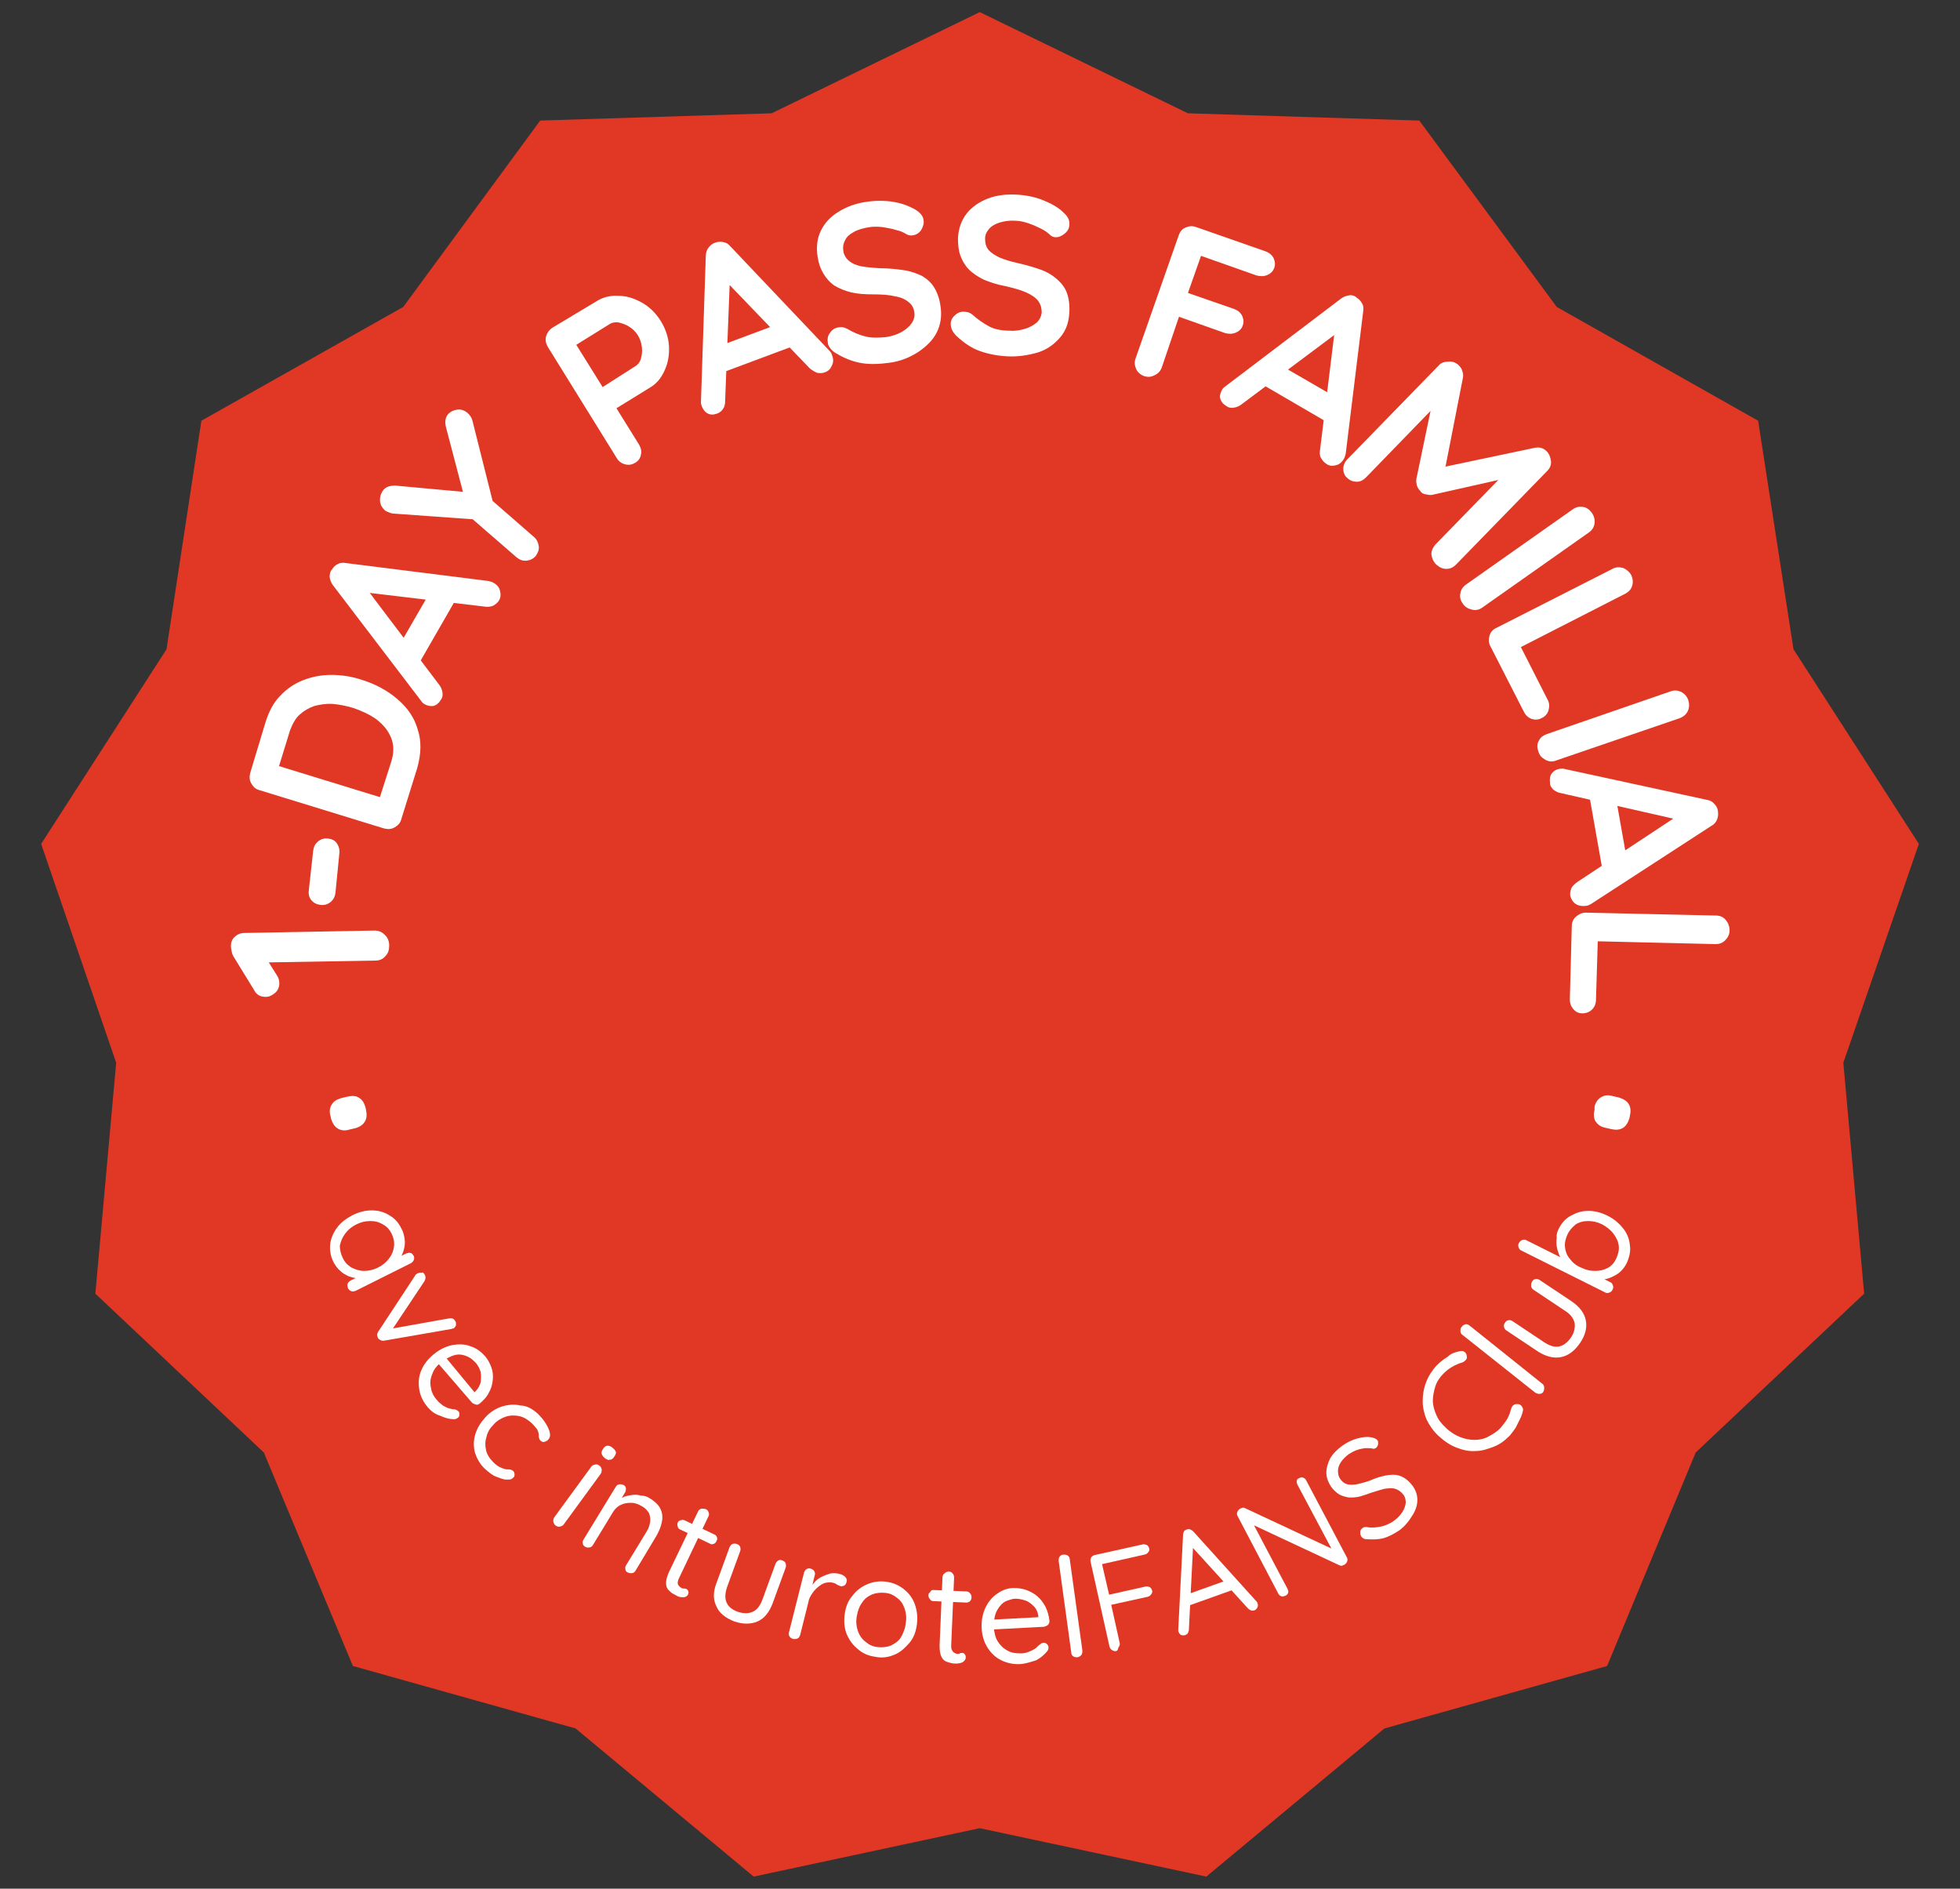 <?xml version="1.0" encoding="utf-8"?>
<!-- Generator: Adobe Illustrator 28.0.0, SVG Export Plug-In . SVG Version: 6.00 Build 0)  -->
<svg version="1.1" id="Capa_1" xmlns="http://www.w3.org/2000/svg" xmlns:xlink="http://www.w3.org/1999/xlink" x="0px" y="0px"
	 viewBox="0 0 404.9 390.1" style="enable-background:new 0 0 404.9 390.1;" xml:space="preserve">
<rect x="0" y="0" width="404.9" height="390.1" fill="#333333" stroke="none"/>
<style type="text/css">
	.st0{fill:#E03824;}
	.st1{fill:#FFFFFF;}
</style>
<g>
	<g>
		<polygon class="st0" points="380.8,219.5 385.1,267.2 350.3,300 332,344.1 286,357 249.2,387.6 202.4,377.6 155.7,387.6 
			118.9,357 72.9,344.1 54.5,300 19.7,267.2 24,219.5 8.5,174.3 34.4,134.1 41.6,86.9 83.3,63.4 111.6,24.9 159.4,23.4 202.4,2.5 
			245.4,23.4 293.2,24.9 321.6,63.4 363.2,86.9 370.5,134.1 396.4,174.3 		"/>
	</g>
	<g>
		<path class="st1" d="M75.6,229.2c0.2,0.9,0.2,1.7-0.2,2.4c-0.4,0.7-1,1.1-1.9,1.4l-1.3,0.3c-0.9,0.3-1.8,0.2-2.4-0.2
			c-0.7-0.4-1.1-1.1-1.4-2l-0.1-0.5c-0.3-0.9-0.2-1.8,0.2-2.4c0.4-0.7,1-1.1,2-1.4l1.3-0.3c0.9-0.2,1.7-0.2,2.3,0.2
			c0.7,0.4,1.1,1,1.4,2L75.6,229.2z"/>
		<path class="st1" d="M80.4,195.3c0,0.9-0.2,1.6-0.8,2.2c-0.5,0.6-1.2,0.9-2,0.9l-23.5,0.4l1-0.7l2.2,3.5c0.3,0.5,0.4,1,0.4,1.5
			c0,0.8-0.3,1.5-0.9,2c-0.6,0.5-1.2,0.8-1.9,0.8c-1.1,0-1.9-0.4-2.4-1.4l-4.3-7c-0.3-0.5-0.4-1.2-0.5-2c0-0.8,0.2-1.5,0.8-2
			c0.5-0.5,1.2-0.8,2-0.8l26.9-0.5c0.8,0,1.5,0.3,2,0.8C80.1,193.6,80.4,194.4,80.4,195.3z"/>
		<path class="st1" d="M69.3,184.4c-0.1,0.8-0.4,1.4-1,1.9c-0.6,0.5-1.3,0.7-2.1,0.6c-0.8-0.1-1.4-0.4-1.9-1
			c-0.5-0.6-0.6-1.3-0.5-2.1l0.9-8.1c0.1-0.8,0.4-1.4,1-1.9c0.6-0.5,1.3-0.7,2.1-0.6c0.8,0.1,1.4,0.4,1.8,1c0.4,0.6,0.6,1.3,0.5,2.1
			L69.3,184.4z"/>
		<path class="st1" d="M54.9,149c0.7-2.1,1.6-3.9,3-5.3c1.3-1.4,2.9-2.5,4.7-3.2c1.8-0.7,3.7-1.1,5.8-1.1c2.1,0,4.2,0.3,6.3,1
			c2.9,0.9,5.3,2.2,7.4,4s3.5,3.8,4.2,6.3c0.8,2.4,0.7,5-0.1,7.9l-3.3,10.6c-0.2,0.8-0.7,1.3-1.4,1.7c-0.7,0.4-1.4,0.4-2.2,0.2
			l-25.7-7.9c-0.8-0.2-1.3-0.7-1.7-1.4c-0.4-0.7-0.4-1.4-0.2-2.2L54.9,149z M80.8,157.4c0.6-1.9,0.6-3.5,0-5c-0.6-1.5-1.6-2.7-3-3.8
			c-1.4-1-3.1-1.8-4.9-2.4c-1.4-0.4-2.8-0.7-4.1-0.8c-1.4-0.1-2.6,0.1-3.8,0.4c-1.2,0.4-2.2,1-3.1,1.8c-0.9,0.8-1.5,2-2,3.3
			l-2.4,7.8l-0.3-0.6l21.8,6.7l-0.6,0.1L80.8,157.4z"/>
		<path class="st1" d="M75.2,120.9l15.5,20.5c0.4,0.5,0.6,1,0.7,1.6c0.1,0.6,0,1.1-0.3,1.5c-0.4,0.7-0.9,1.1-1.5,1.3
			c-0.6,0.1-1.2,0-1.8-0.3c-0.2-0.1-0.5-0.3-0.7-0.6l-18.3-24c-0.4-0.5-0.6-1.1-0.7-1.7c0-0.6,0.1-1.2,0.5-1.6
			c0.3-0.5,0.7-0.9,1.2-1.1c0.5-0.3,1.1-0.3,1.7-0.2l29.4,3.7c0.4,0.1,0.8,0.2,1.1,0.4c0.7,0.4,1.2,1,1.3,1.7
			c0.2,0.7,0.1,1.4-0.2,1.9c-0.3,0.5-0.7,0.8-1.2,1.1c-0.5,0.2-1.1,0.3-1.7,0.2l-25.2-3L75.2,120.9z M86.4,137.3l-3.4-4.9l6.3-10.9
			l5.1,1.9L86.4,137.3z"/>
		<path class="st1" d="M92.6,85.5c0.5-0.5,1.1-0.8,1.9-0.9c0.8-0.1,1.5,0.2,2.1,0.7c0.2,0.2,0.4,0.4,0.6,0.7
			c0.2,0.3,0.3,0.5,0.4,0.9l4.5,17.9l-1.9-2.7l10.1,8.8c0.6,0.5,0.9,1.2,1,1.9c0.1,0.8-0.2,1.4-0.6,2c-0.5,0.6-1.1,0.9-1.9,1
			c-0.8,0.1-1.5-0.2-2.1-0.7l-9.8-8.5l1.4,0.7l-16.7-1.2c-0.5,0-0.9-0.1-1.3-0.3c-0.4-0.1-0.7-0.3-0.9-0.5c-0.6-0.6-0.9-1.2-0.9-2.1
			c0-0.8,0.3-1.5,0.7-2c0.6-0.7,1.4-0.9,2.5-0.9l15.2,1.4l-1,0.9l-3.7-14.1C91.8,87.1,92,86.2,92.6,85.5z"/>
		<path class="st1" d="M123.1,62.3c1.4-0.9,2.9-1.3,4.6-1.2c1.7,0,3.3,0.5,4.9,1.4c1.6,0.9,2.9,2.2,3.9,3.8c1,1.6,1.6,3.4,1.7,5.2
			c0.1,1.8-0.2,3.5-0.9,5c-0.7,1.6-1.7,2.8-3.1,3.6l-7.3,4.5l0-1l5.1,8.2c0.4,0.7,0.6,1.4,0.4,2.1c-0.1,0.7-0.5,1.3-1.2,1.7
			c-0.7,0.4-1.3,0.5-2.1,0.3c-0.7-0.2-1.3-0.6-1.7-1.3l-14.2-22.9c-0.4-0.7-0.6-1.4-0.4-2.2c0.2-0.7,0.6-1.3,1.3-1.8L123.1,62.3z
			 M131.3,75.6c0.5-0.3,0.9-0.8,1.1-1.5c0.2-0.7,0.3-1.5,0.2-2.4c-0.1-0.9-0.4-1.7-0.8-2.4c-0.5-0.8-1.1-1.4-1.8-1.8
			c-0.7-0.5-1.5-0.7-2.2-0.9c-0.7-0.1-1.3,0-1.8,0.3l-7.4,4.6l0-1l6.3,10.1l-0.8-0.4L131.3,75.6z"/>
		<path class="st1" d="M150.8,57.1l-1,25.7c0,0.6-0.1,1.2-0.4,1.6c-0.3,0.5-0.7,0.8-1.2,1c-0.8,0.3-1.4,0.3-2,0s-0.9-0.8-1.2-1.4
			c-0.1-0.3-0.2-0.6-0.2-0.9l1-30.2c0-0.7,0.2-1.3,0.6-1.8c0.4-0.5,0.8-0.8,1.4-1c0.5-0.2,1.1-0.2,1.6-0.1c0.6,0.1,1.1,0.4,1.5,0.9
			l20.4,21.5c0.3,0.3,0.5,0.6,0.6,1c0.3,0.8,0.3,1.5-0.1,2.2c-0.3,0.7-0.8,1.1-1.4,1.3c-0.5,0.2-1.1,0.2-1.6,0.1
			c-0.5-0.2-1-0.5-1.5-0.9l-17.6-18.3L150.8,57.1z M149.1,77l0.5-5.9l11.8-4.4l2.7,4.7L149.1,77z"/>
		<path class="st1" d="M183.9,74.9c-2.1,0.3-4.1,0.4-5.9,0.1c-1.8-0.3-3.6-1-5.4-2.1c-0.5-0.3-0.8-0.6-1.1-1
			c-0.3-0.4-0.5-0.8-0.5-1.2c-0.1-0.7,0-1.4,0.5-2c0.4-0.6,1-1,1.8-1.1c0.6-0.1,1.1,0,1.7,0.3c1.3,0.8,2.6,1.3,3.8,1.6
			c1.2,0.3,2.7,0.3,4.4,0.1c1.1-0.2,2.1-0.5,3-1c0.9-0.5,1.6-1.1,2.1-1.8c0.5-0.7,0.7-1.4,0.6-2.2c-0.1-0.9-0.5-1.7-1.2-2.2
			c-0.7-0.6-1.6-1-2.8-1.2c-1.2-0.3-2.7-0.4-4.5-0.4c-1.7,0-3.2-0.1-4.5-0.4c-1.3-0.3-2.5-0.8-3.5-1.4c-1-0.7-1.7-1.5-2.3-2.5
			c-0.6-1-1-2.1-1.2-3.5c-0.3-2-0.1-3.8,0.7-5.4c0.8-1.6,2-2.9,3.7-3.9c1.6-1,3.5-1.7,5.6-2c2-0.3,3.9-0.3,5.7,0
			c1.8,0.3,3.3,0.9,4.5,1.6c1,0.6,1.6,1.3,1.7,2.2c0.1,0.7-0.1,1.3-0.5,2c-0.4,0.6-1,1-1.7,1.1c-0.5,0.1-0.9,0-1.3-0.2
			c-0.6-0.4-1.3-0.7-2.2-0.9c-0.9-0.3-1.8-0.4-2.8-0.6c-1-0.1-1.8-0.1-2.6,0c-1.3,0.2-2.4,0.5-3.3,1c-0.9,0.5-1.5,1-1.8,1.7
			c-0.4,0.7-0.5,1.4-0.4,2.1c0.1,0.9,0.5,1.6,1.2,2.2c0.6,0.5,1.5,0.9,2.5,1.1c1.1,0.2,2.3,0.3,3.8,0.4c1.9,0,3.6,0.2,5,0.4
			c1.5,0.2,2.7,0.7,3.8,1.2c1,0.6,1.9,1.4,2.5,2.4c0.6,1,1.1,2.3,1.3,3.9c0.3,2,0,3.8-0.8,5.4s-2.2,2.9-3.8,4
			C187.8,73.9,186,74.6,183.9,74.9z"/>
		<path class="st1" d="M208.2,73.6c-2.2-0.1-4.1-0.5-5.8-1.1c-1.7-0.6-3.3-1.7-4.8-3.1c-0.4-0.4-0.7-0.8-0.9-1.2
			c-0.2-0.4-0.3-0.9-0.3-1.3c0-0.7,0.3-1.3,0.9-1.8c0.5-0.5,1.2-0.8,2-0.7c0.6,0,1.1,0.2,1.6,0.6c1.1,1,2.3,1.8,3.4,2.4
			c1.1,0.6,2.6,0.9,4.3,0.9c1.1,0.1,2.2-0.1,3.2-0.4s1.8-0.8,2.4-1.3c0.6-0.6,0.9-1.3,1-2c0-0.9-0.2-1.7-0.7-2.4
			c-0.5-0.7-1.4-1.3-2.5-1.8c-1.1-0.5-2.6-0.9-4.3-1.3c-1.7-0.3-3.1-0.8-4.4-1.3c-1.2-0.6-2.3-1.3-3.1-2.1c-0.8-0.8-1.4-1.8-1.8-2.9
			c-0.4-1.1-0.5-2.3-0.5-3.6c0.1-2,0.7-3.7,1.8-5.1c1.1-1.4,2.6-2.4,4.4-3.1c1.8-0.7,3.8-0.9,5.9-0.8c2,0.1,3.9,0.5,5.6,1.2
			c1.7,0.7,3.1,1.5,4.1,2.5c0.9,0.8,1.3,1.6,1.2,2.5c0,0.7-0.3,1.3-0.9,1.8c-0.6,0.5-1.2,0.8-1.9,0.8c-0.5,0-0.9-0.2-1.2-0.5
			c-0.5-0.5-1.1-0.9-1.9-1.3c-0.8-0.4-1.7-0.8-2.6-1.1c-0.9-0.3-1.8-0.5-2.6-0.5c-1.3-0.1-2.5,0.1-3.4,0.4c-0.9,0.3-1.6,0.7-2.1,1.3
			c-0.5,0.6-0.8,1.2-0.8,2c0,0.9,0.2,1.7,0.7,2.3c0.5,0.6,1.3,1.1,2.3,1.6c1,0.4,2.2,0.8,3.6,1.1c1.8,0.4,3.5,0.9,4.9,1.4
			c1.4,0.5,2.5,1.2,3.4,2c0.9,0.8,1.6,1.7,2,2.8c0.4,1.1,0.6,2.5,0.5,4.1c-0.1,2-0.7,3.7-1.9,5.1c-1.2,1.4-2.7,2.5-4.6,3.1
			C212.3,73.4,210.3,73.7,208.2,73.6z"/>
		<path class="st1" d="M236.4,77.7c-0.8-0.3-1.4-0.8-1.7-1.5c-0.3-0.7-0.4-1.4-0.1-2.2l8.9-25.4c0.3-0.8,0.7-1.3,1.4-1.6
			c0.7-0.3,1.4-0.4,2.2-0.1l14.3,5c0.8,0.3,1.3,0.7,1.7,1.4c0.3,0.7,0.4,1.4,0.1,2.1c-0.2,0.6-0.7,1.1-1.4,1.4s-1.4,0.3-2.2,0.1
			l-11.9-4.2l0.6-0.4l-3.1,8.8l-0.1-0.7l9.8,3.4c0.8,0.3,1.3,0.7,1.7,1.4c0.3,0.7,0.4,1.4,0.1,2.1c-0.2,0.6-0.7,1.1-1.4,1.4
			c-0.7,0.3-1.4,0.3-2.2,0.1l-9.9-3.5l0.5-0.3L240,75.9c-0.3,0.8-0.8,1.3-1.5,1.6C237.8,77.9,237.1,77.9,236.4,77.7z"/>
		<path class="st1" d="M277.1,68.1l-20.6,15.4c-0.5,0.4-1,0.6-1.6,0.7c-0.6,0.1-1.1,0-1.5-0.3c-0.7-0.4-1.1-0.9-1.3-1.5
			s0-1.2,0.3-1.8c0.1-0.2,0.3-0.5,0.6-0.7l24-18.2c0.5-0.4,1.1-0.6,1.7-0.7s1.2,0.1,1.6,0.5c0.5,0.3,0.8,0.7,1.1,1.2
			c0.3,0.5,0.3,1.1,0.2,1.7L278,93.7c-0.1,0.4-0.2,0.8-0.4,1.1c-0.4,0.7-1,1.2-1.7,1.3c-0.7,0.2-1.4,0.1-1.9-0.3
			c-0.5-0.3-0.8-0.7-1.1-1.2s-0.3-1.1-0.2-1.7l3.1-25.2L277.1,68.1z M260.6,79.3l4.9-3.3l10.9,6.3l-1.9,5.1L260.6,79.3z"/>
		<path class="st1" d="M301.4,75.5c0.3,0.3,0.6,0.7,0.7,1.2c0.2,0.5,0.2,1,0.1,1.4l-4,20.4l-1.6-1.7l20.4-4.3c1-0.2,1.8,0,2.5,0.7
			c0.5,0.5,0.8,1.2,0.9,2c0.1,0.8-0.2,1.5-0.8,2.1l-18.8,19.3c-0.6,0.6-1.2,0.9-2,0.9c-0.8,0-1.4-0.3-2.1-0.9
			c-0.6-0.6-0.9-1.3-1-2.1c0-0.8,0.3-1.4,0.8-2l15.3-15.7l1,1.6l-16.9,3.8c-0.4,0.1-0.9,0-1.4-0.1c-0.5-0.1-0.9-0.3-1.1-0.7
			c-0.3-0.3-0.5-0.6-0.7-1.1c-0.1-0.5-0.2-0.9-0.1-1.4l3.4-16.3l2.6-0.9l-16.4,16.9c-0.6,0.6-1.2,0.9-1.9,0.9c-0.7,0-1.4-0.2-2-0.8
			c-0.6-0.5-0.8-1.2-0.8-1.9c0-0.7,0.3-1.4,0.9-2l18.8-19.3c0.5-0.6,1.2-0.8,2-0.8C300.1,74.6,300.8,74.9,301.4,75.5z"/>
		<path class="st1" d="M306.2,125.5c-0.7,0.5-1.4,0.6-2.2,0.4c-0.8-0.2-1.4-0.6-1.8-1.2c-0.5-0.7-0.7-1.4-0.5-2.2
			c0.1-0.7,0.5-1.3,1.2-1.8l22-15.5c0.7-0.5,1.4-0.6,2.1-0.5c0.8,0.1,1.4,0.6,1.9,1.3c0.4,0.6,0.6,1.3,0.5,2.1
			c-0.1,0.8-0.5,1.4-1.2,1.9L306.2,125.5z"/>
		<path class="st1" d="M319.7,144.5c0.4,0.7,0.4,1.4,0.2,2.2c-0.2,0.7-0.7,1.3-1.4,1.6c-0.7,0.4-1.4,0.4-2.1,0.2
			c-0.7-0.3-1.2-0.7-1.6-1.5l-6.9-13.5c-0.4-0.7-0.4-1.4-0.2-2.2c0.2-0.7,0.7-1.3,1.4-1.6l24-12.2c0.7-0.4,1.4-0.4,2.2-0.2
			c0.7,0.3,1.3,0.8,1.7,1.5c0.3,0.7,0.4,1.4,0.2,2.1c-0.2,0.8-0.7,1.3-1.4,1.7L313.5,134l0.2-1.3L319.7,144.5z"/>
		<path class="st1" d="M321.4,157.1c-0.8,0.3-1.5,0.2-2.2-0.2c-0.7-0.4-1.2-0.9-1.4-1.7c-0.3-0.8-0.3-1.6,0.1-2.2
			c0.3-0.7,0.9-1.1,1.7-1.4l25.5-8.8c0.8-0.3,1.5-0.2,2.2,0.1c0.7,0.4,1.2,0.9,1.5,1.8c0.2,0.7,0.2,1.4-0.1,2.1
			c-0.3,0.7-0.9,1.2-1.6,1.5L321.4,157.1z"/>
		<path class="st1" d="M347.5,169.5l-25.1-5.7c-0.6-0.1-1.1-0.4-1.5-0.7c-0.4-0.4-0.7-0.8-0.7-1.4c-0.1-0.8,0-1.5,0.4-2
			c0.4-0.5,0.9-0.8,1.6-0.9c0.3,0,0.6-0.1,0.9,0l29.5,6.4c0.7,0.1,1.2,0.4,1.6,0.9c0.4,0.4,0.7,1,0.7,1.6c0.1,0.5,0,1.1-0.2,1.6
			c-0.2,0.5-0.6,1-1.2,1.3l-24.8,16.1c-0.4,0.2-0.7,0.4-1.1,0.4c-0.8,0.1-1.5,0-2.1-0.4c-0.6-0.4-0.9-1-1.1-1.6
			c-0.1-0.6,0-1.1,0.2-1.6s0.7-0.9,1.2-1.3l21.2-14L347.5,169.5z M328.3,164.2l5.7,1.6l2.2,12.4l-5.1,1.8L328.3,164.2z"/>
		<path class="st1" d="M329.7,206.5c0,0.8-0.3,1.5-0.8,2c-0.5,0.5-1.2,0.8-2,0.8c-0.8,0-1.4-0.3-1.9-0.9c-0.5-0.6-0.7-1.2-0.7-2
			l0.4-15.1c0-0.8,0.3-1.5,0.9-2c0.6-0.5,1.2-0.8,2-0.8l26.9,0.6c0.8,0,1.5,0.3,2,0.9c0.5,0.6,0.8,1.3,0.8,2.2c0,0.7-0.3,1.4-0.9,2
			c-0.6,0.6-1.2,0.8-2,0.8l-25.1-0.6l0.8-1L329.7,206.5z"/>
		<path class="st1" d="M329.4,228.6c0.2-0.9,0.7-1.6,1.4-2c0.7-0.4,1.4-0.5,2.4-0.2l1.3,0.3c0.9,0.3,1.6,0.7,2,1.4
			c0.4,0.7,0.4,1.5,0.2,2.4l-0.1,0.5c-0.3,0.9-0.7,1.6-1.4,2c-0.7,0.4-1.5,0.4-2.4,0.2l-1.3-0.3c-0.9-0.2-1.5-0.7-1.9-1.3
			c-0.4-0.7-0.4-1.5-0.2-2.4L329.4,228.6z"/>
	</g>
	<g>
		<path class="st1" d="M85.4,259.3c0.2,0.3,0.2,0.6,0.1,0.9c-0.1,0.3-0.3,0.5-0.6,0.7l-11.4,5.7c-0.3,0.1-0.6,0.2-0.9,0.1
			c-0.3-0.1-0.5-0.3-0.7-0.6c-0.1-0.3-0.2-0.6-0.1-0.9c0.1-0.3,0.3-0.5,0.6-0.7l2.5-1.2l0.3,0.5c-0.4,0.2-0.9,0.3-1.4,0.2
			c-0.6,0-1.2-0.2-1.8-0.4c-0.6-0.3-1.2-0.6-1.7-1.1c-0.6-0.5-1-1.1-1.4-1.8c-0.6-1.2-0.8-2.4-0.7-3.6c0.1-1.2,0.6-2.4,1.4-3.5
			c0.8-1.1,1.9-1.9,3.2-2.6c1.4-0.7,2.7-1,4-1c1.3,0,2.5,0.3,3.6,1c1.1,0.6,1.9,1.5,2.5,2.7c0.4,0.7,0.6,1.5,0.7,2.3
			c0.1,0.8,0,1.5-0.2,2.2c-0.2,0.7-0.5,1.3-0.8,1.8c-0.4,0.5-0.8,0.9-1.3,1.1l-0.2-0.8l2.8-1.4c0.3-0.1,0.6-0.2,0.9-0.1
			C85,258.8,85.2,259,85.4,259.3z M70.8,259.8c0.4,0.9,1,1.5,1.8,2c0.8,0.4,1.7,0.7,2.6,0.7c1,0,1.9-0.2,2.9-0.7
			c1-0.5,1.7-1.1,2.3-1.9c0.6-0.8,0.9-1.6,1-2.5c0.1-0.9-0.1-1.8-0.5-2.6c-0.4-0.8-1-1.5-1.8-1.9c-0.8-0.5-1.6-0.7-2.6-0.7
			c-1,0-1.9,0.2-2.9,0.7c-1,0.5-1.7,1.1-2.3,1.9c-0.6,0.8-0.9,1.6-1.1,2.5C70.2,258.1,70.4,259,70.8,259.8z"/>
		<path class="st1" d="M87.7,263.2c0.1,0.2,0.2,0.4,0.2,0.7c0,0.2-0.1,0.5-0.2,0.7l-6.8,10.2l-0.4-0.3l12.3-2.2
			c0.6-0.1,1,0.1,1.2,0.5c0.2,0.2,0.2,0.5,0.2,0.8c0,0.3-0.2,0.5-0.4,0.7c-0.1,0.1-0.2,0.1-0.3,0.1c-0.1,0-0.2,0.1-0.3,0.1
			l-13.8,2.4c-0.5,0.1-0.9-0.1-1.2-0.4c-0.2-0.2-0.2-0.4-0.3-0.7c0-0.3,0.1-0.5,0.2-0.7l7.7-11.7c0-0.1,0.1-0.2,0.2-0.2
			c0.1-0.1,0.2-0.2,0.3-0.2c0.2-0.1,0.5-0.2,0.8-0.1C87.3,262.7,87.5,262.9,87.7,263.2z"/>
		<path class="st1" d="M88.4,290.7c-1-1.2-1.6-2.4-1.8-3.8c-0.2-1.3-0.1-2.6,0.4-3.8c0.5-1.2,1.3-2.3,2.5-3.3c1.3-1.1,2.6-1.7,4-2
			c1.3-0.2,2.6-0.2,3.8,0.3c1.2,0.4,2.1,1.1,2.9,2c0.6,0.7,1,1.5,1.3,2.3c0.3,0.8,0.4,1.7,0.3,2.6c-0.1,0.9-0.3,1.8-0.8,2.6
			c-0.4,0.9-1.1,1.6-1.9,2.3c-0.3,0.2-0.5,0.3-0.8,0.2s-0.6-0.2-0.8-0.4L90,281l1.2-1.7l7.1,8.6l-0.6-0.1l0.5-0.4
			c0.6-0.6,0.9-1.2,1.1-1.9c0.1-0.7,0.1-1.4,0-2.1c-0.2-0.7-0.5-1.3-1-1.9c-0.4-0.4-0.8-0.8-1.3-1.1c-0.5-0.3-1.1-0.5-1.7-0.6
			c-0.6-0.1-1.3,0-2,0.3s-1.5,0.7-2.2,1.3c-0.9,0.7-1.5,1.5-1.8,2.4c-0.4,0.9-0.5,1.8-0.3,2.7c0.1,0.9,0.5,1.8,1.2,2.6
			c0.4,0.5,0.9,0.9,1.3,1.2c0.5,0.3,0.9,0.5,1.3,0.6c0.4,0.1,0.8,0.2,1.2,0.2c0.3,0.1,0.5,0.2,0.7,0.4c0.2,0.2,0.2,0.4,0.2,0.7
			c0,0.3-0.1,0.5-0.4,0.7c-0.3,0.2-0.6,0.3-1,0.2c-0.8,0-1.7-0.3-2.6-0.7C89.9,292.1,89.1,291.5,88.4,290.7z"/>
		<path class="st1" d="M111.1,292c0.7,0.7,1.3,1.4,1.7,2.1c0.4,0.7,0.7,1.3,0.8,1.9c0.1,0.6,0,1-0.4,1.4c-0.2,0.2-0.4,0.3-0.7,0.4
			c-0.3,0.1-0.5,0-0.8-0.2c-0.2-0.2-0.3-0.4-0.3-0.5c-0.1-0.2-0.1-0.4-0.1-0.6s0-0.4-0.1-0.7c-0.1-0.3-0.2-0.6-0.5-0.9
			c-0.3-0.4-0.6-0.7-0.9-1c-0.8-0.7-1.6-1.2-2.5-1.4c-0.9-0.2-1.9-0.2-2.8,0.1c-0.9,0.3-1.8,0.8-2.5,1.6c-0.8,0.8-1.3,1.6-1.5,2.6
			c-0.3,0.9-0.3,1.8-0.1,2.7c0.2,0.9,0.7,1.7,1.5,2.5c0.5,0.5,0.9,0.8,1.3,1c0.4,0.2,0.7,0.3,1,0.4c0.4,0.1,0.7,0.1,1,0.1
			c0.3,0,0.5,0.1,0.8,0.3c0.2,0.2,0.3,0.5,0.3,0.8c0,0.3-0.1,0.5-0.4,0.7c-0.2,0.3-0.7,0.3-1.3,0.3s-1.3-0.3-2.1-0.6
			s-1.5-0.9-2.3-1.6c-1.1-1-1.7-2.2-2.1-3.4c-0.3-1.3-0.3-2.5,0.1-3.8c0.4-1.3,1.1-2.4,2.1-3.5c1-1.1,2.2-1.8,3.4-2.2
			c1.3-0.4,2.6-0.5,3.8-0.2C108.8,290.3,110,291,111.1,292z"/>
		<path class="st1" d="M116.5,314.8c-0.2,0.3-0.4,0.4-0.8,0.5c-0.3,0.1-0.6,0-0.9-0.2c-0.3-0.2-0.4-0.5-0.5-0.8c0-0.3,0-0.6,0.2-0.9
			l7.6-10.4c0.2-0.3,0.4-0.4,0.8-0.5s0.6,0,0.9,0.2c0.3,0.2,0.4,0.4,0.5,0.8c0,0.3,0,0.6-0.2,0.9L116.5,314.8z M125,301.2
			c-0.4-0.3-0.6-0.6-0.7-0.9c-0.1-0.3,0-0.6,0.2-0.9l0.2-0.3c0.2-0.3,0.5-0.5,0.8-0.5c0.3,0,0.7,0.1,1,0.4c0.4,0.3,0.6,0.6,0.7,0.8
			c0.1,0.3,0,0.6-0.2,0.9l-0.2,0.3c-0.2,0.3-0.5,0.5-0.8,0.5C125.7,301.6,125.4,301.5,125,301.2z"/>
		<path class="st1" d="M134.3,309.5c1.1,0.7,1.9,1.5,2.2,2.3c0.4,0.9,0.4,1.8,0.2,2.7c-0.2,0.9-0.6,1.9-1.2,2.9l-4.2,7
			c-0.2,0.3-0.4,0.5-0.7,0.5c-0.3,0.1-0.6,0-0.9-0.1s-0.5-0.4-0.5-0.7c-0.1-0.3,0-0.6,0.2-0.9l4.2-6.9c0.4-0.6,0.6-1.3,0.7-1.9
			c0.1-0.6,0-1.2-0.2-1.8c-0.3-0.6-0.8-1.1-1.5-1.5c-0.7-0.4-1.4-0.7-2.2-0.7c-0.8,0-1.5,0.1-2.1,0.4c-0.7,0.3-1.2,0.8-1.6,1.4
			l-4.2,6.9c-0.2,0.3-0.4,0.5-0.7,0.5c-0.3,0.1-0.6,0-0.9-0.1c-0.3-0.2-0.5-0.4-0.5-0.7c-0.1-0.3,0-0.6,0.2-0.9l6.6-10.8
			c0.2-0.3,0.4-0.5,0.7-0.5c0.3-0.1,0.6,0,0.9,0.1c0.3,0.2,0.5,0.4,0.5,0.7s0,0.6-0.2,0.9l-1.1,1.8l-0.8,0.2c0.3-0.4,0.8-0.7,1.4-1
			c0.6-0.3,1.2-0.4,1.8-0.5s1.3-0.1,2,0.1C133,308.9,133.7,309.1,134.3,309.5z"/>
		<path class="st1" d="M145.8,311.7c0.3,0.1,0.5,0.4,0.6,0.7s0.1,0.6-0.1,0.9l-6,12.6c-0.2,0.4-0.3,0.8-0.3,1c0,0.3,0.1,0.5,0.3,0.7
			c0.2,0.2,0.3,0.3,0.5,0.4c0.2,0.1,0.3,0.1,0.5,0.1c0.2,0,0.3,0,0.5,0.1c0.2,0.1,0.3,0.2,0.4,0.5c0.1,0.2,0,0.5-0.1,0.7
			c-0.2,0.3-0.5,0.5-0.9,0.5s-0.9,0-1.4-0.3c-0.2-0.1-0.5-0.3-0.9-0.5c-0.3-0.2-0.6-0.5-0.9-0.8c-0.3-0.4-0.4-0.8-0.4-1.4
			c0-0.6,0.2-1.2,0.5-2l6.1-12.7c0.1-0.3,0.4-0.5,0.7-0.6C145.2,311.6,145.5,311.6,145.8,311.7z M141.4,314l6.1,2.9
			c0.3,0.1,0.5,0.3,0.6,0.6s0.1,0.5-0.1,0.8c-0.1,0.3-0.3,0.5-0.6,0.6c-0.3,0.1-0.5,0.1-0.8-0.1l-6.1-2.9c-0.3-0.1-0.4-0.3-0.5-0.6
			c-0.1-0.3-0.1-0.6,0-0.8c0.1-0.3,0.3-0.4,0.6-0.5S141.1,313.9,141.4,314z"/>
		<path class="st1" d="M161.6,322.3c0.3,0.1,0.6,0.3,0.7,0.6c0.1,0.3,0.1,0.6,0,0.9l-2.7,7.4c-0.7,1.8-1.7,3.1-3.1,3.7
			c-1.4,0.6-3,0.6-4.8,0c-1.8-0.7-3.1-1.7-3.7-3.1c-0.7-1.4-0.7-3,0-4.8l2.7-7.4c0.1-0.3,0.3-0.5,0.6-0.7c0.3-0.1,0.6-0.1,0.9,0
			c0.3,0.1,0.6,0.3,0.7,0.6c0.1,0.3,0.1,0.6,0,0.9l-2.7,7.4c-0.4,1.2-0.5,2.3-0.1,3.2c0.4,0.9,1.2,1.5,2.3,1.9
			c1.2,0.4,2.2,0.4,3.1,0s1.5-1.2,2-2.5l2.7-7.4c0.1-0.3,0.3-0.5,0.6-0.7S161.3,322.2,161.6,322.3z"/>
		<path class="st1" d="M163.8,338.5c-0.3-0.1-0.6-0.3-0.7-0.5c-0.2-0.3-0.2-0.6-0.1-0.9l3.1-12.3c0.1-0.3,0.3-0.6,0.5-0.7
			c0.3-0.2,0.6-0.2,0.9-0.1c0.3,0.1,0.6,0.3,0.7,0.5c0.2,0.3,0.2,0.6,0.1,0.9l-0.9,3.7l-0.2-0.7c0.3-0.6,0.6-1.1,1-1.5
			c0.4-0.5,0.9-0.9,1.5-1.2c0.6-0.3,1.2-0.5,1.8-0.7c0.6-0.1,1.3-0.1,2,0.1c0.4,0.1,0.8,0.3,1.1,0.6c0.3,0.3,0.4,0.6,0.3,1
			c-0.1,0.4-0.3,0.7-0.5,0.8c-0.3,0.1-0.5,0.2-0.8,0.1c-0.2-0.1-0.5-0.2-0.7-0.3c-0.2-0.2-0.5-0.3-0.8-0.4c-0.5-0.1-1-0.1-1.5,0
			c-0.5,0.1-1,0.4-1.5,0.8c-0.5,0.4-0.9,0.8-1.3,1.4s-0.7,1.1-0.8,1.8l-1.7,6.8c-0.1,0.3-0.3,0.6-0.5,0.7S164.2,338.6,163.8,338.5z"
			/>
		<path class="st1" d="M189.4,335.6c-0.2,1.5-0.7,2.8-1.6,3.8s-1.8,1.9-3.1,2.4c-1.2,0.5-2.5,0.7-3.9,0.4c-1.4-0.2-2.6-0.7-3.6-1.6
			c-1-0.8-1.8-1.9-2.3-3.1c-0.5-1.3-0.6-2.6-0.4-4.1s0.7-2.8,1.6-3.8c0.8-1.1,1.9-1.9,3.1-2.4c1.2-0.5,2.5-0.7,3.9-0.5
			c1.4,0.2,2.6,0.7,3.7,1.6c1,0.8,1.8,1.9,2.2,3.1C189.5,332.8,189.6,334.2,189.4,335.6z M187.1,335.3c0.2-1.1,0.1-2.1-0.2-3
			c-0.3-0.9-0.8-1.7-1.5-2.2c-0.7-0.6-1.5-1-2.5-1.1c-1-0.1-1.9,0-2.7,0.3c-0.9,0.4-1.6,0.9-2.1,1.7c-0.6,0.8-0.9,1.7-1.1,2.8
			c-0.2,1.1-0.1,2.1,0.2,3s0.8,1.7,1.6,2.3c0.7,0.6,1.5,1,2.5,1.1c1,0.1,1.9,0,2.7-0.3c0.8-0.4,1.6-0.9,2.1-1.7
			C186.6,337.3,187,336.4,187.1,335.3z"/>
		<path class="st1" d="M192.8,328.4l6.8,0.3c0.3,0,0.6,0.1,0.8,0.4c0.2,0.2,0.3,0.5,0.3,0.8c0,0.3-0.1,0.6-0.3,0.8
			c-0.2,0.2-0.5,0.3-0.8,0.3l-6.8-0.3c-0.3,0-0.5-0.1-0.7-0.4c-0.2-0.2-0.3-0.5-0.3-0.8c0-0.3,0.1-0.5,0.4-0.7
			C192.3,328.5,192.5,328.4,192.8,328.4z M196,324.6c0.3,0,0.6,0.1,0.8,0.4c0.2,0.2,0.3,0.5,0.3,0.8l-0.6,14c0,0.5,0,0.8,0.2,1.1
			c0.1,0.2,0.3,0.4,0.5,0.5c0.2,0.1,0.4,0.2,0.6,0.2c0.2,0,0.4,0,0.5-0.1s0.3-0.1,0.5-0.1c0.2,0,0.4,0.1,0.5,0.3
			c0.2,0.2,0.2,0.4,0.2,0.7c0,0.3-0.2,0.6-0.6,0.9c-0.4,0.2-0.9,0.3-1.4,0.3c-0.3,0-0.6,0-1-0.1c-0.4-0.1-0.8-0.2-1.2-0.4
			c-0.4-0.2-0.7-0.6-0.9-1.1c-0.2-0.5-0.3-1.2-0.3-2.1l0.6-14.1c0-0.3,0.1-0.6,0.4-0.8C195.4,324.7,195.7,324.6,196,324.6z"/>
		<path class="st1" d="M210.9,343.7c-1.5,0.1-2.9-0.2-4.1-0.8c-1.2-0.6-2.1-1.5-2.8-2.6c-0.7-1.1-1.1-2.4-1.2-3.9
			c-0.1-1.7,0.2-3.1,0.8-4.4c0.6-1.2,1.4-2.2,2.5-2.9c1-0.7,2.1-1.1,3.3-1.1c0.9,0,1.8,0.1,2.6,0.4c0.8,0.3,1.6,0.7,2.3,1.3
			c0.7,0.6,1.2,1.3,1.7,2.2c0.4,0.9,0.7,1.8,0.8,2.9c0,0.3-0.1,0.6-0.3,0.8c-0.2,0.2-0.5,0.3-0.8,0.4l-11.4,0.6l-0.6-2l11.2-0.6
			l-0.4,0.4l0-0.6c-0.1-0.8-0.4-1.5-0.9-2c-0.5-0.5-1.1-1-1.7-1.2s-1.4-0.4-2.1-0.4c-0.6,0-1.1,0.2-1.7,0.4
			c-0.6,0.2-1.1,0.6-1.5,1.1c-0.4,0.5-0.8,1.1-1,1.8c-0.2,0.7-0.3,1.6-0.3,2.6c0.1,1.1,0.3,2.1,0.8,2.9c0.5,0.8,1.2,1.5,2,1.9
			c0.8,0.5,1.8,0.6,2.8,0.6c0.7,0,1.3-0.2,1.8-0.4c0.5-0.2,0.9-0.4,1.3-0.7c0.3-0.3,0.6-0.6,0.9-0.8c0.2-0.2,0.5-0.3,0.7-0.3
			c0.3,0,0.5,0.1,0.7,0.3s0.3,0.4,0.3,0.7c0,0.3-0.1,0.6-0.4,0.9c-0.5,0.6-1.2,1.2-2.1,1.7C212.9,343.3,211.9,343.6,210.9,343.7z"/>
		<path class="st1" d="M223.6,340.9c0,0.3,0,0.6-0.2,0.9c-0.2,0.3-0.5,0.4-0.8,0.5c-0.3,0-0.6,0-0.9-0.2s-0.4-0.5-0.4-0.8l-2.6-18.9
			c0-0.3,0-0.6,0.2-0.9c0.2-0.2,0.4-0.4,0.8-0.4c0.3,0,0.6,0,0.9,0.2c0.2,0.2,0.4,0.4,0.4,0.8L223.6,340.9z"/>
		<path class="st1" d="M230.6,341c-0.3,0.1-0.6,0-0.9-0.2c-0.3-0.2-0.4-0.4-0.5-0.7l-3.9-17.5c-0.1-0.3,0-0.6,0.1-0.9
			c0.2-0.3,0.4-0.4,0.7-0.5l9.9-2.2c0.3-0.1,0.6,0,0.9,0.1c0.3,0.2,0.4,0.4,0.5,0.7c0.1,0.3,0,0.6-0.2,0.8c-0.2,0.3-0.4,0.4-0.8,0.5
			l-8.9,2l0.1-0.3l1.6,6.9l-0.2-0.3l7.6-1.7c0.3-0.1,0.6,0,0.9,0.1c0.3,0.2,0.4,0.4,0.5,0.7c0.1,0.3,0,0.6-0.2,0.8
			c-0.2,0.3-0.4,0.4-0.7,0.5l-7.7,1.7l0.1-0.3l1.8,8.1c0.1,0.3,0,0.6-0.2,0.9S231,340.9,230.6,341z"/>
		<path class="st1" d="M246.5,318.7l-0.9,17.9c0,0.2-0.1,0.5-0.2,0.7s-0.3,0.3-0.5,0.4c-0.3,0.1-0.6,0.1-0.9,0
			c-0.2-0.1-0.4-0.3-0.5-0.6c-0.1-0.1-0.1-0.3-0.1-0.4l1-19.7c0-0.3,0.1-0.5,0.2-0.7c0.1-0.2,0.3-0.3,0.6-0.4c0.2-0.1,0.5-0.1,0.7,0
			c0.2,0.1,0.4,0.2,0.6,0.4l13.1,14.5c0.1,0.1,0.2,0.3,0.2,0.4c0.1,0.3,0.1,0.6-0.1,0.9c-0.2,0.3-0.4,0.5-0.6,0.5
			c-0.2,0.1-0.4,0.1-0.7,0c-0.2-0.1-0.4-0.2-0.6-0.4l-12.1-13.3L246.5,318.7z M245.4,331.7l0.2-2.5l8.1-2.9l1.2,2L245.4,331.7z"/>
		<path class="st1" d="M268.4,305.3c0.3-0.2,0.6-0.2,0.8-0.1c0.3,0.1,0.5,0.3,0.6,0.5l8.4,15.9c0.2,0.3,0.2,0.6,0.1,0.9
			c-0.1,0.3-0.3,0.5-0.6,0.7c-0.2,0.1-0.3,0.1-0.5,0.2c-0.2,0-0.3,0-0.5-0.1l-18.6-8.7l0.4-0.6l7.5,14.2c0.1,0.3,0.2,0.5,0.1,0.8
			c-0.1,0.3-0.3,0.5-0.6,0.6c-0.3,0.1-0.5,0.2-0.8,0.1c-0.3-0.1-0.5-0.3-0.6-0.5l-8.4-16c-0.2-0.3-0.2-0.6-0.1-0.9
			c0.1-0.3,0.3-0.5,0.6-0.7c0.2-0.1,0.3-0.1,0.5-0.2c0.2,0,0.4,0,0.5,0.1l18.4,8.6l-0.1,0.6l-7.5-14.1c-0.1-0.3-0.2-0.5-0.1-0.8
			C267.9,305.6,268.1,305.4,268.4,305.3z"/>
		<path class="st1" d="M289.2,316c-1.2,0.8-2.3,1.4-3.4,1.7c-1.1,0.3-2.4,0.3-3.7,0.2c-0.2,0-0.4-0.1-0.5-0.2
			c-0.2-0.1-0.3-0.2-0.4-0.4c-0.2-0.3-0.2-0.5-0.2-0.9c0-0.3,0.2-0.6,0.5-0.8c0.2-0.2,0.5-0.2,0.8-0.2c1,0.2,2,0.1,3-0.1
			c0.9-0.2,1.9-0.6,2.8-1.3c0.7-0.5,1.2-1.1,1.6-1.7c0.4-0.6,0.6-1.2,0.7-1.9c0-0.6-0.1-1.2-0.5-1.7c-0.5-0.6-1-1-1.7-1.2
			c-0.6-0.2-1.4-0.1-2.2,0c-0.8,0.2-1.7,0.5-2.7,0.8c-0.8,0.3-1.7,0.6-2.4,0.8c-0.8,0.2-1.5,0.2-2.2,0.2c-0.7-0.1-1.4-0.3-2-0.6
			c-0.6-0.4-1.2-0.9-1.7-1.6c-0.6-0.9-1-1.9-1-2.9c0-1,0.3-2,0.8-3c0.6-1,1.4-1.8,2.5-2.6c1-0.7,2-1.2,3.1-1.5
			c1.1-0.3,2.1-0.4,3-0.2c0.5,0.1,0.9,0.3,1.1,0.5c0.2,0.2,0.2,0.5,0.2,0.9c-0.1,0.3-0.2,0.6-0.5,0.8c-0.2,0.1-0.4,0.2-0.6,0.1
			c-0.5-0.1-1-0.1-1.6-0.1c-0.6,0.1-1.2,0.2-1.7,0.4c-0.6,0.2-1.1,0.5-1.6,0.8c-0.7,0.5-1.3,1.1-1.7,1.7c-0.4,0.6-0.6,1.2-0.6,1.8
			c0,0.6,0.1,1.2,0.5,1.7c0.4,0.6,1,1,1.6,1.1c0.6,0.1,1.3,0.1,2.1-0.1c0.8-0.2,1.6-0.4,2.4-0.7c0.9-0.4,1.8-0.7,2.6-0.9
			c0.8-0.2,1.6-0.3,2.3-0.3c0.7,0,1.4,0.2,2.1,0.6c0.7,0.4,1.3,1,1.9,1.8c0.6,0.9,0.9,1.8,0.9,2.8c0,1-0.3,2-0.9,3
			C291,314.3,290.2,315.2,289.2,316z"/>
		<path class="st1" d="M301.5,279.1c0.4-0.1,0.7-0.1,1,0.1c0.3,0.2,0.5,0.5,0.5,0.9c0.1,0.3,0,0.6-0.2,0.8c-0.2,0.2-0.4,0.4-0.7,0.5
			c-0.7,0.2-1.4,0.5-2.1,0.9c-0.7,0.4-1.3,0.9-1.8,1.4c-0.8,0.8-1.4,1.7-1.7,2.7s-0.5,1.9-0.5,2.9c0,1,0.3,2,0.7,2.9
			c0.4,1,1.1,1.9,2,2.7c0.9,0.9,1.9,1.5,2.9,1.9c1,0.4,2,0.6,3,0.6c1,0,2-0.2,2.9-0.7s1.8-1,2.5-1.8c0.5-0.6,1-1.2,1.4-1.9
			c0.4-0.7,0.6-1.4,0.8-2.1c0.1-0.3,0.2-0.5,0.5-0.7c0.2-0.2,0.5-0.2,0.8-0.2c0.4,0,0.7,0.2,0.9,0.5c0.2,0.3,0.3,0.6,0.2,0.9
			c-0.1,0.5-0.3,1.1-0.6,1.7c-0.3,0.6-0.6,1.2-0.9,1.8c-0.4,0.6-0.8,1.1-1.2,1.6c-1,1-2,1.8-3.3,2.3s-2.5,0.9-3.8,0.9
			c-1.3,0.1-2.6-0.2-3.9-0.7c-1.3-0.5-2.5-1.3-3.7-2.4c-1.1-1-1.9-2.2-2.5-3.4c-0.5-1.2-0.8-2.5-0.8-3.8c0-1.3,0.2-2.6,0.7-3.9
			c0.5-1.3,1.2-2.4,2.2-3.5c0.7-0.7,1.5-1.3,2.3-1.8C299.7,279.6,300.5,279.3,301.5,279.1z"/>
		<path class="st1" d="M318.6,285.8c0.3,0.2,0.4,0.5,0.4,0.8c0,0.3,0,0.6-0.2,0.9c-0.2,0.3-0.5,0.4-0.8,0.4c-0.3,0-0.6-0.1-0.9-0.3
			l-15-11.9c-0.3-0.2-0.4-0.5-0.4-0.8c0-0.3,0-0.6,0.3-0.9c0.2-0.3,0.5-0.4,0.8-0.5c0.3,0,0.6,0.1,0.8,0.3L318.6,285.8z"/>
		<path class="st1" d="M316.5,264.7c0.2-0.3,0.4-0.5,0.7-0.5c0.3-0.1,0.6,0,0.9,0.2l6.6,4.4c1.6,1.1,2.6,2.4,2.9,3.9
			c0.3,1.5-0.1,3.1-1.2,4.7c-1.1,1.6-2.4,2.6-3.9,2.9c-1.5,0.3-3.1-0.1-4.7-1.1l-6.6-4.4c-0.3-0.2-0.4-0.4-0.5-0.7
			c-0.1-0.3,0-0.6,0.2-0.9c0.2-0.3,0.4-0.5,0.7-0.5c0.3-0.1,0.6,0,0.9,0.2l6.6,4.4c1.1,0.7,2.1,1,3,0.8c0.9-0.2,1.7-0.8,2.4-1.8
			c0.7-1,0.9-2,0.8-3c-0.2-0.9-0.8-1.8-1.9-2.5l-6.6-4.4c-0.3-0.2-0.4-0.4-0.5-0.7C316.3,265.3,316.3,265,316.5,264.7z"/>
		<path class="st1" d="M322,253.8c0.6-1.2,1.4-2.1,2.5-2.7c1.1-0.6,2.2-1,3.6-1c1.3,0,2.6,0.3,4,1s2.4,1.6,3.2,2.6s1.3,2.2,1.4,3.5
			c0.2,1.2-0.1,2.4-0.6,3.6c-0.3,0.6-0.7,1.2-1.2,1.7c-0.5,0.5-1,0.8-1.6,1.1s-1.1,0.5-1.7,0.6c-0.6,0.1-1.1,0.1-1.5,0.1l-0.1-0.8
			l2.6,1.3c0.3,0.1,0.5,0.4,0.6,0.7c0.1,0.3,0.1,0.6-0.1,0.9c-0.1,0.3-0.4,0.5-0.7,0.6c-0.3,0.1-0.6,0.1-0.9-0.1l-17.2-8.6
			c-0.3-0.1-0.5-0.4-0.6-0.7c-0.1-0.3-0.1-0.6,0.1-0.9c0.2-0.3,0.4-0.5,0.7-0.6c0.3-0.1,0.6-0.1,0.9,0.1l8,4l-0.4,0.3
			c-0.4-0.3-0.7-0.8-0.9-1.3s-0.4-1.1-0.5-1.7c-0.1-0.6-0.1-1.2,0-1.9C321.5,255,321.7,254.4,322,253.8z M323.8,255
			c-0.4,0.9-0.6,1.7-0.5,2.6c0.1,0.9,0.4,1.7,1,2.4c0.6,0.8,1.3,1.4,2.3,1.8c1,0.5,1.9,0.7,2.9,0.7c1,0,1.8-0.2,2.6-0.6
			c0.8-0.4,1.4-1.1,1.8-2s0.6-1.7,0.5-2.6c-0.1-0.9-0.5-1.7-1.1-2.5c-0.6-0.8-1.4-1.4-2.3-1.9c-1-0.5-1.9-0.7-2.9-0.7
			s-1.8,0.2-2.6,0.7C324.8,253.5,324.2,254.1,323.8,255z"/>
	</g>
</g>
</svg>
